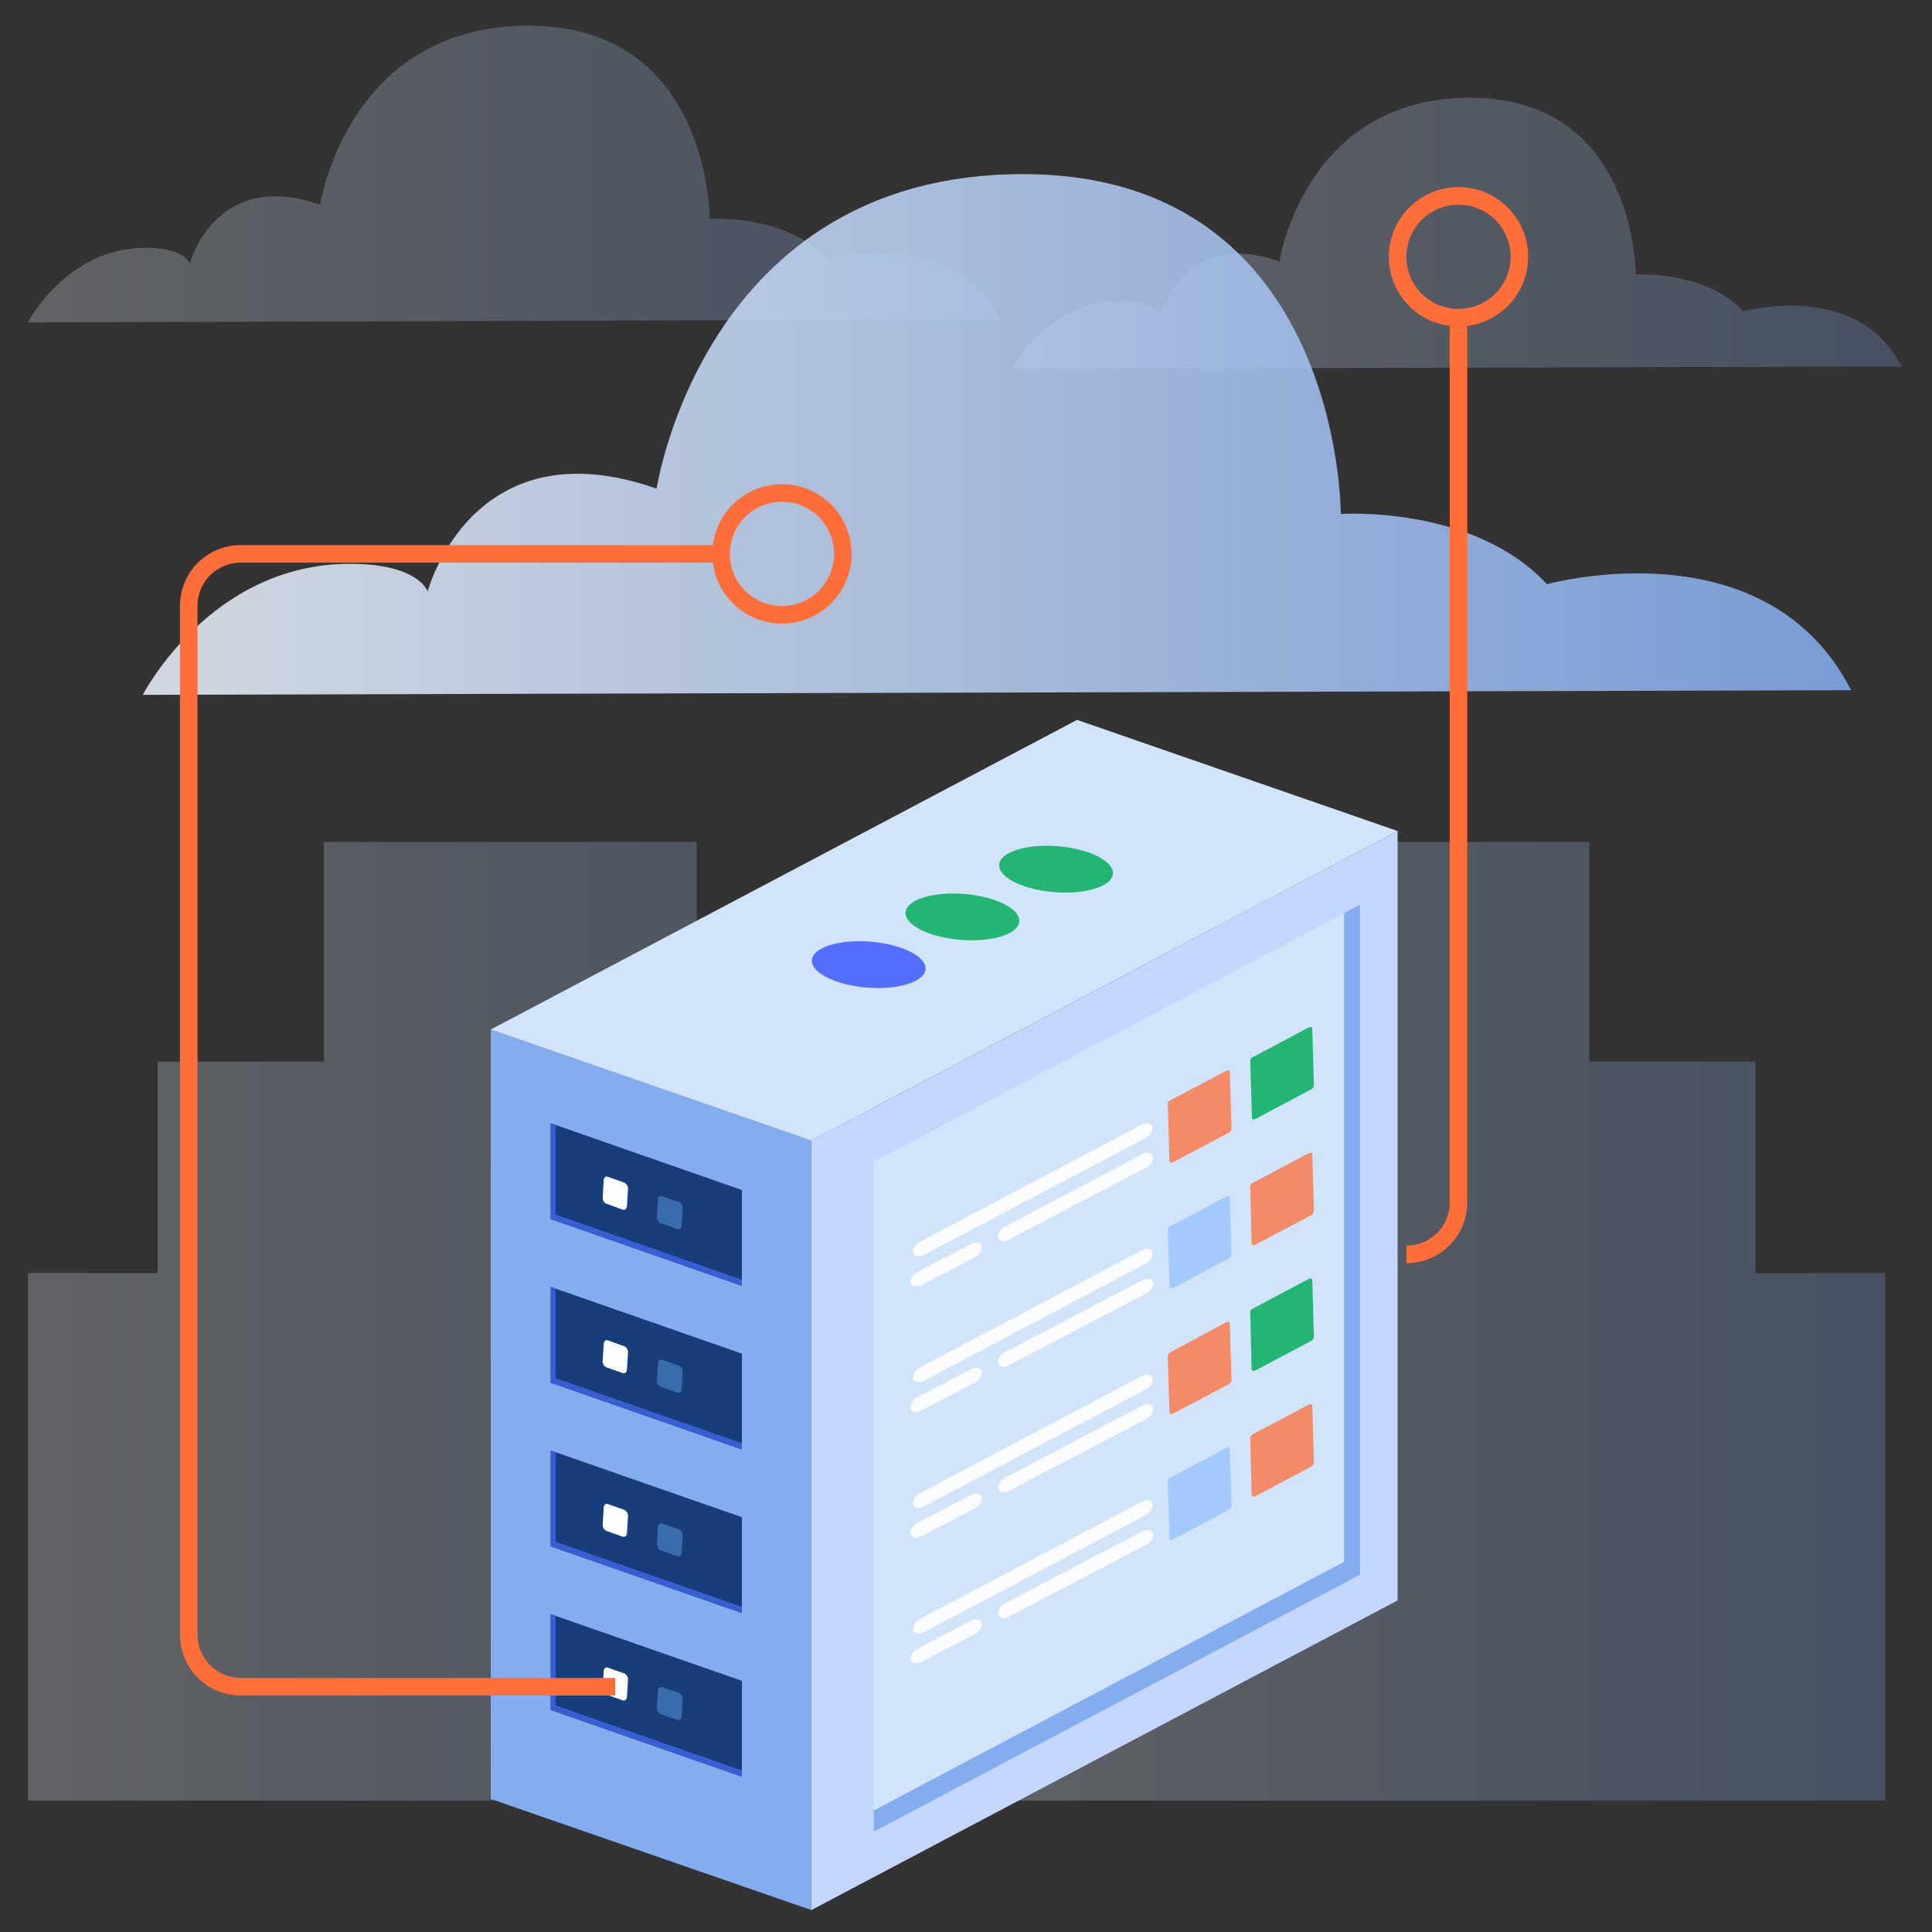 <svg xmlns="http://www.w3.org/2000/svg" xmlns:xlink="http://www.w3.org/1999/xlink" viewBox="0 0 230 230"><rect x="0" y="0" width="230" height="230" fill="#333333" stroke="none"/><defs><style>.cls-1,.cls-2,.cls-3,.cls-4{opacity:0.25;}.cls-1{fill:url(#linear-gradient);}.cls-2{fill:url(#linear-gradient-2);}.cls-3{fill:url(#linear-gradient-3);}.cls-4{fill:url(#linear-gradient-4);}.cls-5{opacity:0.86;fill:url(#linear-gradient-5);}.cls-6{fill:none;stroke:#ff6d38;stroke-miterlimit:10;stroke-width:2.09px;}.cls-7{fill:#c5d6ff;}.cls-8{fill:#d2e4f9;}.cls-9{fill:#84adef;}.cls-10{fill:#22b573;}.cls-11{fill:#536dfe;}.cls-12{fill:#ff6d38;opacity:0.74;}.cls-13,.cls-17{fill:#fff;}.cls-13{opacity:0.9;}.cls-14{fill:#a4c9ff;}.cls-15{fill:#173d7a;}.cls-16{fill:#396caa;}.cls-18{fill:#395ed3;}</style><linearGradient id="linear-gradient" x1="3.33" y1="157.3" x2="118.15" y2="157.3" gradientUnits="userSpaceOnUse"><stop offset="0" stop-color="#ebf2fc"/><stop offset="1" stop-color="#84adef"/></linearGradient><linearGradient id="linear-gradient-2" x1="109.59" y1="157.3" x2="224.42" y2="157.3" xlink:href="#linear-gradient"/><linearGradient id="linear-gradient-3" x1="120.48" y1="27.78" x2="226.37" y2="27.78" xlink:href="#linear-gradient"/><linearGradient id="linear-gradient-4" x1="3.33" y1="20.73" x2="119.1" y2="20.73" xlink:href="#linear-gradient"/><linearGradient id="linear-gradient-5" x1="17.02" y1="51.73" x2="220.39" y2="51.73" xlink:href="#linear-gradient"/></defs><g id="Layer_1" data-name="Layer 1"><polygon class="cls-1" points="118.16 151.56 118.16 214.35 3.33 214.35 3.33 151.56 18.77 151.56 18.77 126.39 38.56 126.39 38.56 100.24 82.94 100.24 82.94 126.39 102.71 126.39 102.71 151.56 118.16 151.56"/><polygon class="cls-2" points="224.42 151.56 224.42 214.35 109.59 214.35 109.59 151.56 125.04 151.56 125.04 126.39 144.83 126.39 144.83 100.24 189.2 100.24 189.2 126.39 208.97 126.39 208.97 151.56 224.42 151.56"/><path class="cls-3" d="M120.48,43.91s4.16-8.12,12.83-8.12c4.29,0,4.82,1.71,4.82,1.71s2.73-10.38,14.19-6.37c0,0,2.93-19.49,22.71-19.49S194.74,32.7,194.74,32.7s8.21-.57,12.78,4.36c0,0,13.57-3.79,18.85,6.57Z"/><path class="cls-4" d="M3.33,38.38s4.54-8.88,14-8.88c4.68,0,5.27,1.87,5.27,1.87s3-11.36,15.52-7c0,0,3.2-21.31,24.82-21.31s21.55,23,21.55,23,9-.62,14,4.76c0,0,14.83-4.13,20.61,7.19Z"/><path class="cls-5" d="M17,82.72s8-15.6,24.65-15.6c8.23,0,9.26,3.29,9.26,3.29s5.25-19.95,27.26-12.24c0,0,5.62-37.44,43.6-37.44s37.85,40.46,37.85,40.46,15.77-1.1,24.55,8.36c0,0,26.06-7.26,36.2,12.62Z"/><circle class="cls-6" cx="173.63" cy="30.57" r="7.25"/><circle class="cls-6" cx="93.09" cy="65.94" r="7.25"/><polygon class="cls-7" points="166.38 190.53 96.59 227.39 96.59 135.79 166.38 98.93 166.38 190.53"/><polygon class="cls-8" points="161.92 187.46 104.03 218.06 104.04 138.29 161.92 107.69 161.92 187.46"/><polygon class="cls-9" points="161.91 107.7 161.91 187.46 104.02 218.06 104.02 215.53 160 185.94 160 108.7 161.91 107.7"/><polygon class="cls-9" points="58.42 214.16 96.59 227.39 96.59 135.79 58.43 122.56 58.42 214.16"/><polygon class="cls-8" points="58.43 122.56 96.59 135.79 166.38 98.93 128.22 85.7 58.43 122.56"/><ellipse class="cls-10" cx="125.73" cy="103.47" rx="2.74" ry="6.79" transform="translate(12.46 220.46) rotate(-85.38)"/><ellipse class="cls-10" cx="114.57" cy="109.16" rx="2.74" ry="6.79" transform="translate(-3.46 214.56) rotate(-85.38)"/><ellipse class="cls-11" cx="103.42" cy="114.84" rx="2.74" ry="6.79" transform="translate(-19.38 208.67) rotate(-85.38)"/><path class="cls-10" d="M149.47,133.2l6.58-3.49a.62.62,0,0,0,.37-.52l-.2-6.73c0-.19-.21-.25-.43-.14l-6.67,3.54a.48.48,0,0,0-.28.4l.2,6.81C149,133.25,149.25,133.32,149.47,133.2Z"/><path class="cls-12" d="M139.65,138.36l6.58-3.49a.65.65,0,0,0,.37-.52l-.19-6.74c0-.18-.22-.24-.43-.13L139.3,131a.47.47,0,0,0-.28.39l.2,6.82C139.23,138.41,139.43,138.47,139.65,138.36Z"/><path class="cls-13" d="M110,149.4l26.36-13.91a1.49,1.49,0,0,0,.84-1.2h0c0-.55-.64-.75-1.3-.4l-26.35,13.92a1.46,1.46,0,0,0-.85,1.19h0C108.69,149.56,109.32,149.75,110,149.4Z"/><path class="cls-13" d="M120.12,147.56,136.44,139a1.49,1.49,0,0,0,.85-1.19h0c0-.56-.65-.75-1.31-.4L119.67,146a1.48,1.48,0,0,0-.85,1.2h0C118.84,147.72,119.46,147.91,120.12,147.56Z"/><path class="cls-13" d="M109.69,153l6.36-3.32a1.49,1.49,0,0,0,.85-1.19h0c0-.56-.64-.75-1.3-.4l-6.36,3.32a1.47,1.47,0,0,0-.85,1.19h0C108.41,153.11,109,153.3,109.69,153Z"/><path class="cls-12" d="M149.47,148.17l6.58-3.49a.65.65,0,0,0,.37-.52l-.2-6.74c0-.18-.21-.24-.43-.13l-6.67,3.54a.47.47,0,0,0-.28.39L149,148C149,148.22,149.25,148.28,149.47,148.17Z"/><path class="cls-14" d="M139.65,153.33l6.58-3.49a.65.65,0,0,0,.37-.53l-.19-6.73c0-.18-.22-.25-.43-.13L139.3,146a.46.46,0,0,0-.28.39l.2,6.81C139.23,153.38,139.43,153.44,139.65,153.33Z"/><path class="cls-13" d="M110,164.37l26.36-13.92a1.46,1.46,0,0,0,.84-1.19h0c0-.56-.64-.75-1.3-.4l-26.35,13.91a1.48,1.48,0,0,0-.85,1.2h0C108.69,164.52,109.32,164.72,110,164.37Z"/><path class="cls-13" d="M120.12,162.53,136.44,154a1.5,1.5,0,0,0,.85-1.19h0c0-.56-.65-.75-1.31-.41l-16.31,8.56a1.48,1.48,0,0,0-.85,1.2h0C118.84,162.68,119.46,162.88,120.12,162.53Z"/><path class="cls-13" d="M109.69,167.92l6.36-3.32a1.5,1.5,0,0,0,.85-1.19h0c0-.56-.64-.75-1.3-.41l-6.36,3.32a1.48,1.48,0,0,0-.85,1.2h0C108.41,168.08,109,168.27,109.69,167.92Z"/><path class="cls-10" d="M149.47,163.14l6.58-3.49a.65.65,0,0,0,.37-.53l-.2-6.73c0-.18-.21-.25-.43-.13l-6.67,3.54a.46.46,0,0,0-.28.39L149,163C149,163.19,149.25,163.25,149.47,163.14Z"/><path class="cls-12" d="M139.65,168.29l6.58-3.48a.65.65,0,0,0,.37-.53l-.19-6.73c0-.19-.22-.25-.43-.14L139.3,161a.48.48,0,0,0-.28.4l.2,6.81C139.23,168.34,139.43,168.41,139.65,168.29Z"/><path class="cls-13" d="M110,179.34l26.36-13.92a1.49,1.49,0,0,0,.84-1.19h0c0-.56-.64-.75-1.3-.4l-26.35,13.91a1.48,1.48,0,0,0-.85,1.19h0C108.69,179.49,109.32,179.68,110,179.34Z"/><path class="cls-13" d="M120.12,177.49l16.32-8.55a1.5,1.5,0,0,0,.85-1.2h0c0-.55-.65-.75-1.31-.4l-16.31,8.56a1.48,1.48,0,0,0-.85,1.19h0C118.84,177.65,119.46,177.84,120.12,177.49Z"/><path class="cls-13" d="M109.69,182.89l6.36-3.32a1.5,1.5,0,0,0,.85-1.2h0c0-.55-.64-.75-1.3-.4l-6.36,3.32a1.48,1.48,0,0,0-.85,1.2h0C108.41,183,109,183.24,109.69,182.89Z"/><path class="cls-12" d="M149.47,178.1l6.58-3.48a.65.65,0,0,0,.37-.53l-.2-6.73c0-.19-.21-.25-.43-.14l-6.67,3.54a.48.48,0,0,0-.28.4L149,178C149,178.15,149.25,178.22,149.47,178.1Z"/><path class="cls-14" d="M139.65,183.26l6.58-3.49a.65.65,0,0,0,.37-.52l-.19-6.74c0-.18-.22-.24-.43-.13l-6.68,3.54a.47.47,0,0,0-.28.39l.2,6.82C139.23,183.31,139.43,183.38,139.65,183.26Z"/><path class="cls-13" d="M110,194.3l26.36-13.91a1.49,1.49,0,0,0,.84-1.2h0c0-.55-.64-.75-1.3-.4l-26.35,13.92a1.46,1.46,0,0,0-.85,1.19h0C108.69,194.46,109.32,194.65,110,194.3Z"/><path class="cls-13" d="M120.12,192.46l16.32-8.56a1.48,1.48,0,0,0,.85-1.19h0c0-.56-.65-.75-1.31-.4l-16.31,8.56a1.46,1.46,0,0,0-.85,1.19h0C118.84,192.62,119.46,192.81,120.12,192.46Z"/><path class="cls-13" d="M109.69,197.85l6.36-3.32a1.48,1.48,0,0,0,.85-1.19h0c0-.56-.64-.75-1.3-.4l-6.36,3.32a1.47,1.47,0,0,0-.85,1.19h0C108.41,198,109,198.2,109.69,197.85Z"/><polygon class="cls-15" points="65.56 145.13 88.32 153.08 88.32 141.67 65.56 133.72 65.56 145.13"/><path class="cls-16" d="M80.64,146.31l-2-.7a.77.77,0,0,1-.43-.77l.12-2c0-.33.24-.53.5-.43l2,.69a.79.79,0,0,1,.44.77l-.12,2C81.13,146.21,80.9,146.4,80.64,146.31Z"/><path class="cls-17" d="M74.13,144l-1.95-.7a.78.78,0,0,1-.43-.77l.12-2c0-.33.24-.53.5-.44l1.95.7a.79.79,0,0,1,.44.77l-.12,2C74.62,143.88,74.39,144.08,74.13,144Z"/><polygon class="cls-18" points="88.32 152.34 88.32 153.07 65.56 145.13 65.56 133.73 66.15 133.93 66.15 144.59 88.32 152.34"/><polygon class="cls-15" points="65.56 164.61 88.32 172.55 88.32 161.15 65.56 153.2 65.56 164.61"/><path class="cls-16" d="M80.64,165.78l-2-.69a.78.78,0,0,1-.43-.77l.12-2c0-.34.24-.53.5-.44l2,.7a.78.78,0,0,1,.44.77l-.12,2C81.13,165.68,80.9,165.88,80.64,165.78Z"/><path class="cls-17" d="M74.13,163.46l-1.95-.69a.78.78,0,0,1-.43-.77l.12-2c0-.33.24-.52.5-.43l1.95.7a.78.78,0,0,1,.44.76l-.12,2C74.62,163.36,74.39,163.56,74.13,163.46Z"/><polygon class="cls-18" points="88.32 171.81 88.32 172.55 65.56 164.61 65.56 153.21 66.15 153.41 66.15 164.07 88.32 171.81"/><polygon class="cls-15" points="65.56 184.09 88.32 192.03 88.32 180.62 65.56 172.68 65.56 184.09"/><path class="cls-16" d="M80.64,185.26l-2-.69a.78.78,0,0,1-.43-.77l.12-2c0-.33.24-.52.5-.43l2,.69a.8.8,0,0,1,.44.77l-.12,2C81.13,185.16,80.9,185.35,80.64,185.26Z"/><path class="cls-17" d="M74.13,182.94l-1.95-.69a.79.79,0,0,1-.43-.77l.12-2c0-.33.24-.52.5-.43l1.95.69a.8.8,0,0,1,.44.77l-.12,2C74.62,182.84,74.39,183,74.13,182.94Z"/><polygon class="cls-18" points="88.32 191.29 88.32 192.03 65.56 184.09 65.56 172.68 66.15 172.88 66.15 183.55 88.32 191.29"/><polygon class="cls-15" points="65.56 203.57 88.32 211.51 88.32 200.1 65.56 192.16 65.56 203.57"/><path class="cls-16" d="M80.64,204.74l-2-.69a.79.79,0,0,1-.43-.77l.12-2c0-.33.24-.52.5-.43l2,.69a.8.8,0,0,1,.44.77l-.12,2C81.13,204.64,80.9,204.83,80.64,204.74Z"/><path class="cls-17" d="M74.13,202.42l-1.95-.69a.79.79,0,0,1-.43-.77l.12-2c0-.33.24-.52.5-.43l1.95.69a.79.79,0,0,1,.44.77l-.12,2C74.62,202.32,74.39,202.51,74.13,202.42Z"/><polygon class="cls-18" points="88.32 210.77 88.32 211.51 65.56 203.56 65.56 192.16 66.15 192.36 66.15 203.03 88.32 210.77"/><path class="cls-6" d="M173.63,37.82V143.14a6.18,6.18,0,0,1-6.18,6.19h0"/><path class="cls-6" d="M85.84,65.94H28.66a6.18,6.18,0,0,0-6.19,6.18v122.5a6.19,6.19,0,0,0,6.19,6.18H73.25"/></g></svg>